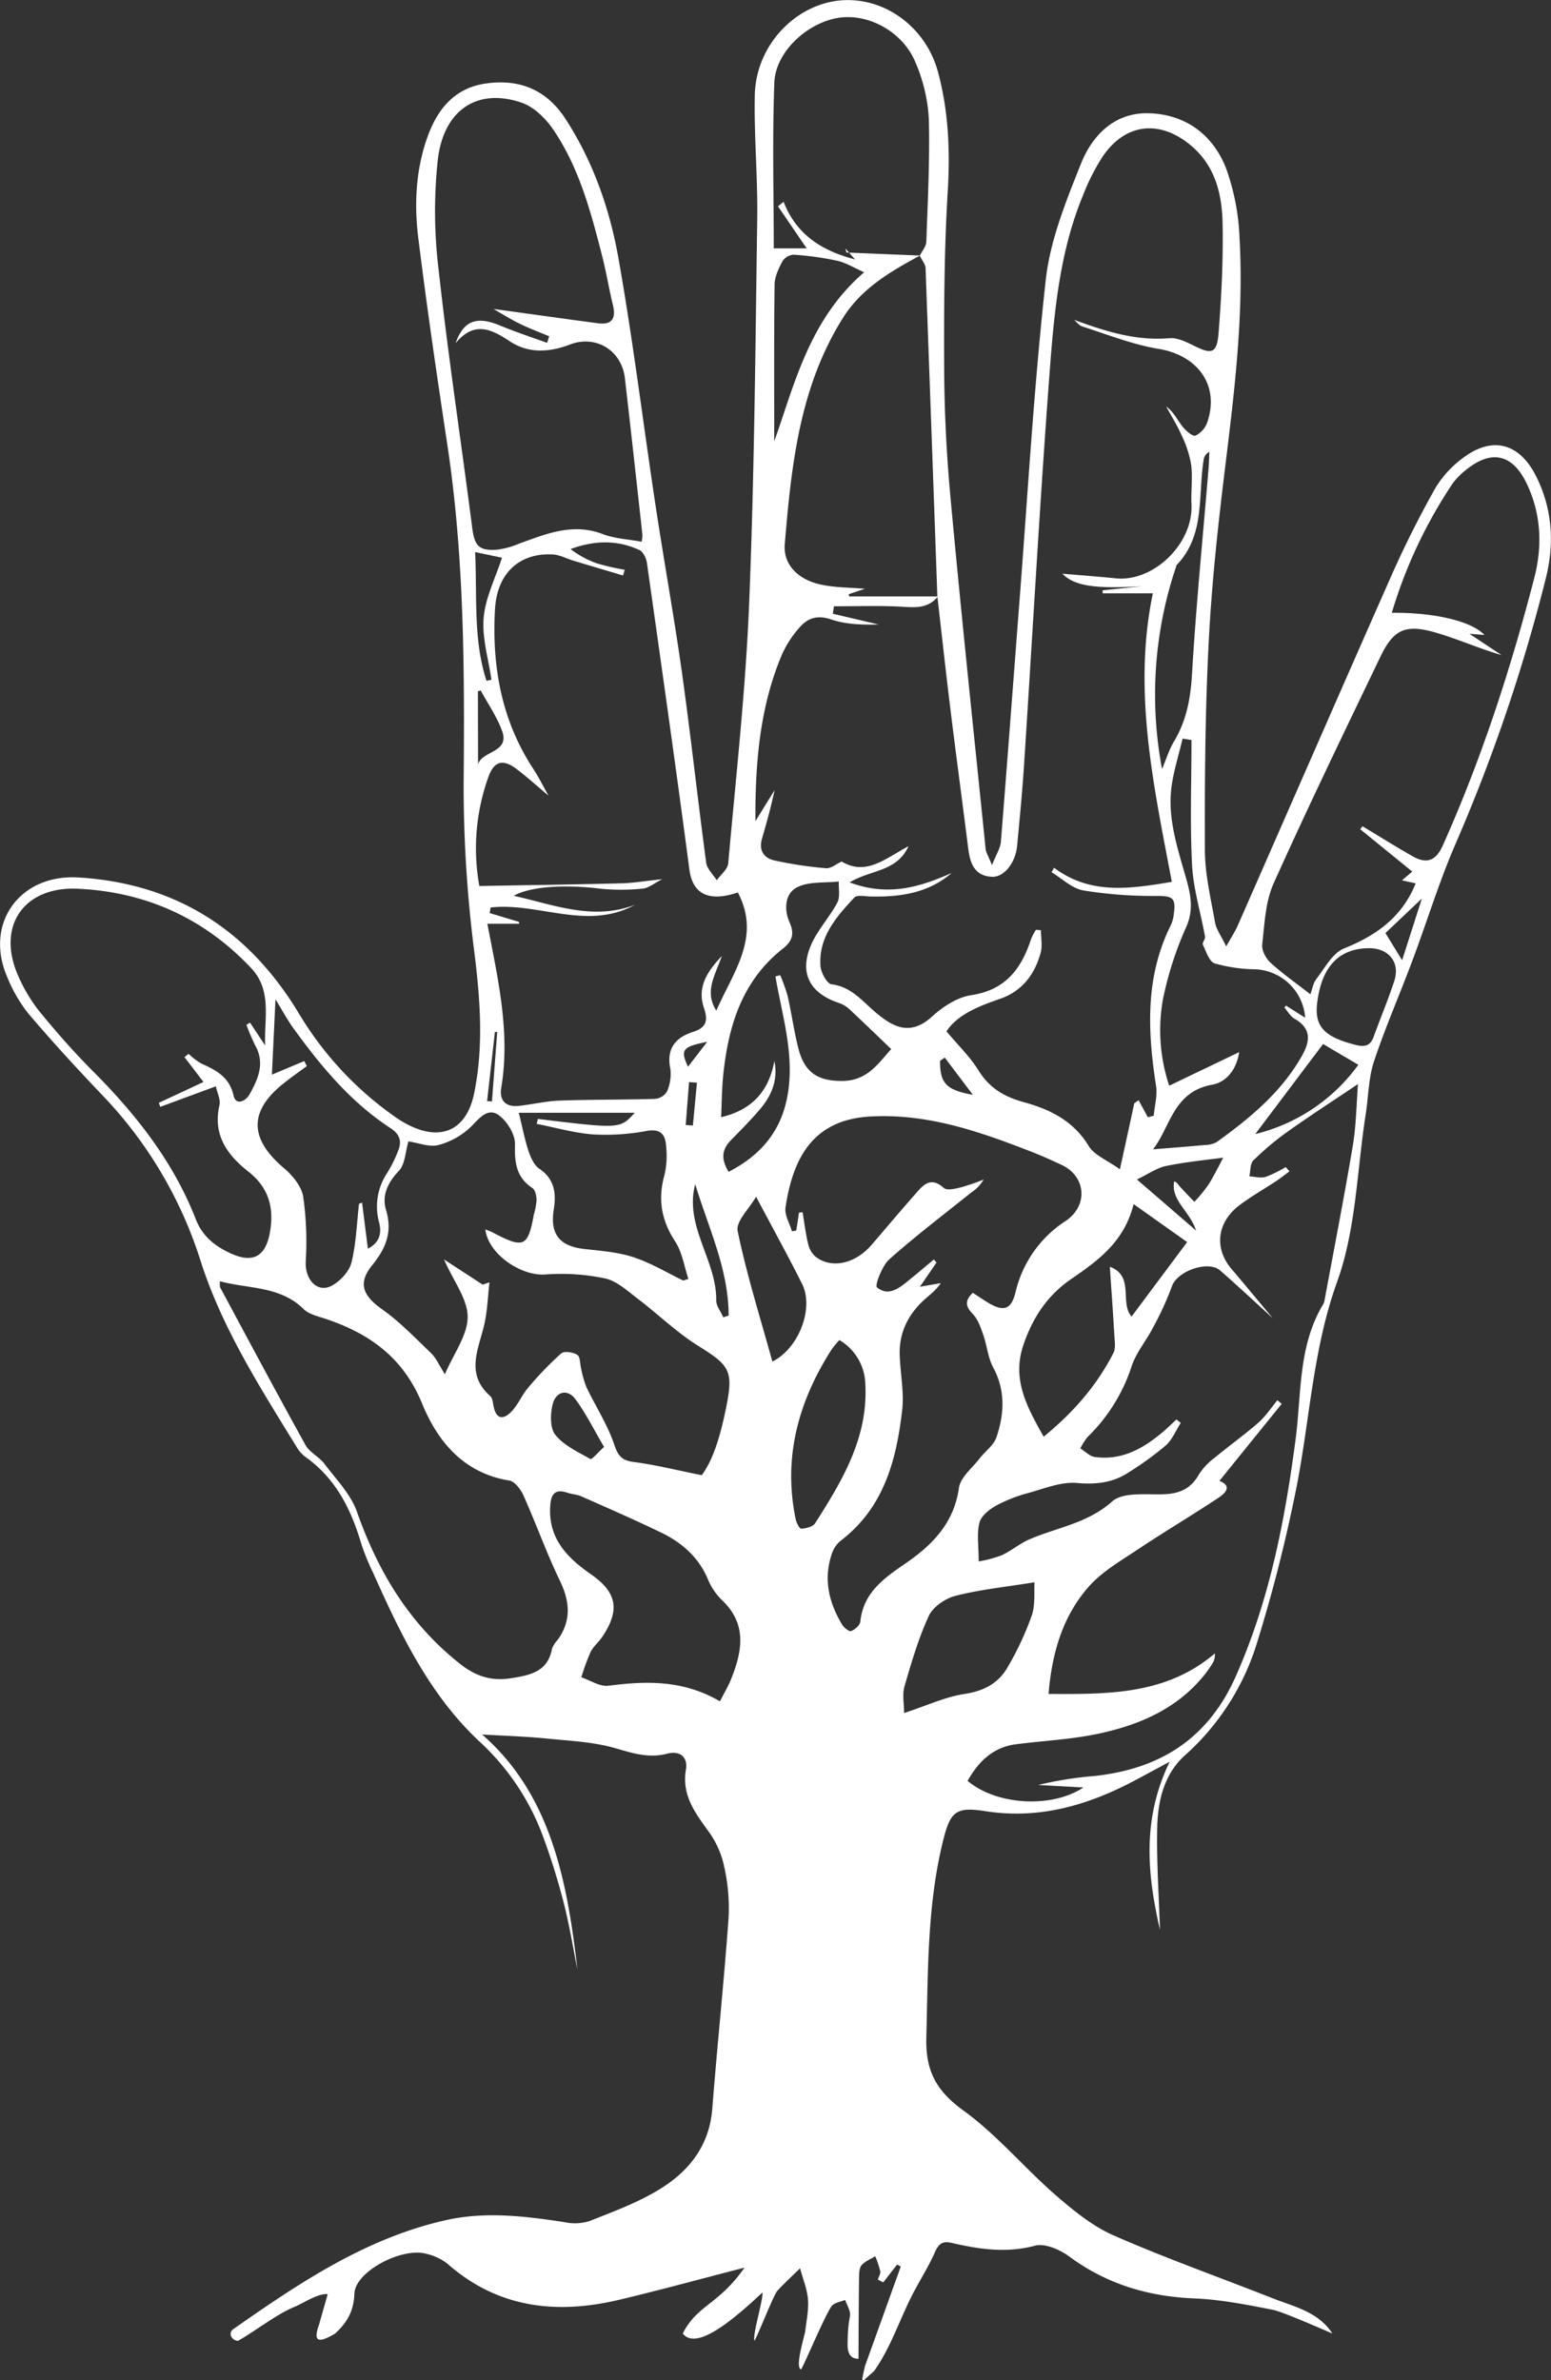 <?xml version="1.0" encoding="UTF-8"?> <svg xmlns="http://www.w3.org/2000/svg" viewBox="0 0 432.45 663.43"><rect x="0" y="0" width="432.45" height="663.43" fill="#333333" stroke="none"/> <defs> <style>.cls-1{fill:#fff;}</style> </defs> <title>logo</title> <g id="Слой_2" data-name="Слой 2"> <g id="Слой_1-2" data-name="Слой 1"> <path class="cls-1" d="M64.36,651a1.63,1.63,0,0,1,.6-1.74c18.35-12.84,36.91-25.36,59.24-30.41,11-2.5,22.2-1.17,33.29.55a13.74,13.74,0,0,0,6.79-.29c6.63-2.63,13.45-5.12,19.49-8.81,8.22-5,14-12.11,14.82-22.45,1.39-17.75,3.26-35.46,4.55-53.21a52.6,52.6,0,0,0-1.21-14.3,25.78,25.78,0,0,0-4.38-9.88c-3.79-5.21-7.48-10.12-6.31-17.18.62-3.76-1.85-5.36-5.25-4.47-5.16,1.34-9.65-.16-14.55-1.57-6-1.72-12.44-2-18.72-2.63s-12.64-.81-18.3-1.15C153.57,500.14,158.15,524.21,161,549c-1.24-6.17-2.23-12.4-3.79-18.49a188.77,188.77,0,0,0-5.62-18.12,67.6,67.6,0,0,0-17.74-26.82c-14.13-13.12-22.22-30.21-29.94-47.44a63.54,63.54,0,0,1-3.19-7.87C97.86,420.57,93.54,412,85.05,406a8.89,8.89,0,0,1-2.3-2.61c-10.3-16.77-21-33.45-26.94-52.31a117.91,117.91,0,0,0-27.7-46.26c-6.88-7.24-13.65-14.59-20.11-22.2a41.16,41.16,0,0,1-6-10.31c-6.45-15,3.56-28.79,20-27.73,27.26,1.74,47.42,14.75,61.43,38.06a94.24,94.24,0,0,0,26.75,28.68,28.85,28.85,0,0,0,3.85,2.31c9.16,4.56,16.08,1.23,18.16-8.84,2.65-12.9,1.74-25.71.15-38.74a365.56,365.56,0,0,1-3.07-47.2c.27-31.69.22-63.3-4.52-94.73-2.91-19.26-5.74-38.54-8.13-57.87-1.17-9.45-.69-19,2.59-28.14,2.84-7.9,7.76-13.74,16.52-14.87C144.82,22,152.34,25,157.58,33c7.77,11.94,12.42,25.23,14.86,39,4.07,22.92,6.88,46.06,10.37,69.08,2.34,15.48,5.15,30.88,7.33,46.38,2.47,17.63,4.39,35.34,6.76,53,.23,1.74,1.93,3.27,2.95,4.9,1.11-1.57,3.05-3.07,3.2-4.73,2.15-24.22,4.86-48.42,5.84-72.69,1.44-35.62,1.73-71.29,2.24-106.95.17-11.48-.91-23-.68-34.47.32-15,13.13-27.14,27.05-26.47,11.06.52,21,8.6,24.06,20.12,2.91,10.86,3.37,21.9,2.69,33.18-1,16.37-1.06,32.82-1,49.23q.09,17.91,1.74,35.78c3,32.77,6.49,65.5,9.82,98.24.1,1,.75,2,1.78,4.55,1.22-3.11,2.33-4.76,2.47-6.5,1.83-22.57,3.49-45.16,5.24-67.74,2.3-29.7,4-59.47,7.3-89.06,1.24-11,5.65-21.84,9.82-32.28,3.2-8,9.49-14.3,18.94-14,10.2.29,17.87,6,21.51,15.39a64.27,64.27,0,0,1,3.74,19.44c1.2,21.38-1.41,42.56-4,63.74-2,16.19-3.76,32.44-4.59,48.72-1,19.29-1.14,38.64-1.07,58,0,6.74,1.64,13.5,2.82,20.21.35,2,1.71,3.75,3.12,6.71,1.47-2.62,2.46-4.08,3.16-5.67,14.35-32.63,28.59-65.3,43-97.88,3.64-8.2,7.7-16.25,12.09-24.08a29,29,0,0,1,7.65-8.42c8.22-6.28,15.81-4.29,20.47,4.94,4.58,9.06,5.16,18.7,2.81,28.27a478.89,478.89,0,0,1-25.4,74.65c-4.52,10.52-7.88,21.54-11.91,32.28-3.5,9.36-7.53,18.53-10.67,28-1.54,4.64-1.53,9.79-2.3,14.69-2.44,15.61-2.68,32-7.94,46.62-6.74,18.68-7.59,37.94-11.27,56.9a425.89,425.89,0,0,1-11,43.5,69.13,69.13,0,0,1-20.19,31.68c-5.78,5.18-7.55,12.61-7.73,20-.22,9.61.47,19.23.76,28.66-3.48-15.29-5.14-30.68,2.72-46.88l-8.79,4.73c-13.34,7.21-27.2,11.48-42.69,9.05-8.16-1.29-9.71.14-11.74,8.36-4.43,18-4.14,36.3-4.64,54.64-.26,9.34,2.73,14.95,10.33,20.44,9.34,6.76,16.91,15.9,25.67,23.54,5,4.33,10.33,8.7,16.29,11.31,14.47,6.34,29.4,11.62,44.11,17.43,6.1,2.41,12.87,3.77,16.81,9.89,0,0-13.73-6.05-16.43-6.58-7.29-1.44-14.68-2.9-22.08-3.21-12.88-.53-24.45-4-34.88-11.7-2.59-1.91-6.76-3.72-9.51-3-8,2.13-15.52,1-23.14-.75-2.75-.65-3.74.25-4.82,2.67-1.87,4.21-4.41,8.11-6.49,12.23-3.49,6.94-5.88,14.42-10.45,20.82-3.86,3.36-3.68,4-2.54-1.35q5-13.9,10-27.8l-1-.58-3.89,5-1.5-.79c.23-.79.8-1.64.67-2.35a28.65,28.65,0,0,0-1.4-4.16c-1.28.8-2.81,1.39-3.78,2.48-.66.75-.71,2.19-.73,3.32-.08,5.26-.14,17.52-.15,22.78-3.67,0-3-4-3-6a34.59,34.59,0,0,1,.64-6c.16-1.4-.86-2.93-1.36-4.4-1.29.55-3.06.76-3.78,1.74-1.82,2.47-7,14.95-8.5,17.63-1.49-.49,0-6,1.13-10.5.34-3,1-6,.79-8.91s-1.44-5.86-2.22-8.78c-2.13,2.1-4.34,4.12-6.36,6.32-.95,1-5.44,12.45-6.34,13.87-.7-1.36,2.7-12.36,2.16-13.4-9,8.44-18.52,16.06-22.16,11.4,4-8,10-8,17.21-18.37-11.67,3-23.33,6.21-35.1,9-17.43,4.09-33.71,2.28-47.76-10.12a15.07,15.07,0,0,0-5.83-2.73c-6.79-1.93-19.86,4.92-20.07,11.09-.17,4.9-2.11,8.15-5.39,11.14-5.06,3-6.06,2-4.47-2.53l2.41-8.45c-2.6-.36-7.11,2.68-9.23,3.52-4.81,1.92-11.21,6.92-15.77,9.48A2.21,2.21,0,0,1,64.36,651ZM256.44,71.28c.64-1.3,1.79-2.58,1.84-3.9.4-11.46,1-22.94.69-34.39a46,46,0,0,0-3.65-15.43C251.88,9,242.42,3.78,234.07,4.93c-8.74,1.21-17.84,9.4-18.17,18.08-.58,15.57-.16,31.18-.16,46.22h9.18c-2.54-3.72-5.27-7.72-8-11.72l1.56-1.27c3.51,9,10.38,13.59,19.93,16.07l-2.72-3.08.33,1.16,20.49.84c-8.23,4.45-16.28,9.13-21.46,17.35-12.15,19.29-14.4,41.19-16.24,63.08-.49,5.79,3.8,9.66,9.17,11.06,4.24,1.11,8.8,1,13.17,1.39l-4.51,1.51.14.62h24.74c-3,3.74-7,3-11,2.82-6-.26-12-.07-18-.07l-.31,2.08,12.8,3c-4.54.1-9.12,0-13.26-1.41-3.87-1.32-6.58-.38-8.87,2.29a29.6,29.6,0,0,0-4.86,7.5c-6.18,14.64-7.46,30.07-7.4,46.44l5.34-8.63c-1,4.77-2.25,9.18-3.52,13.59-.93,3.26.63,5.39,3.57,6A108.48,108.48,0,0,0,230.28,242c1.45.12,3-1.25,4.38-1.87,6.9,4.13,12.26-.92,18.65-4.26-3.27,7.18-10.54,6.52-16.42,10.08,10.81,4.05,19.67,1.26,28.45-2.62-6.51,5.6-14.25,6.7-22.36,6.56-1.63,0-4-.56-4.78.29-5,5.36-10,11-9.44,19.07.13,1.84,1.82,4.94,3.09,5.1,5.74.73,8.75,4.95,12.7,8.18,4.44,3.63,9.24,6.44,15.43.72,3-2.73,7-5.3,10.82-5.87,9.58-1.43,14-7.38,16.71-15.7a16.45,16.45,0,0,1,1.33-2.52l1.39.12c0,2.13.47,4.39-.09,6.36-1.69,6.07-5.23,10.71-11.48,12.83-6,2.05-11.8,4.44-14.76,9,3.27,3.91,6.56,7.08,8.9,10.84,3,4.91,7.19,7.41,12.63,8.89,7.31,2,13.88,5.21,18.14,12.25,1.52,2.52,5,3.84,8.68,6.47,1.55-7.05,2.8-12.72,4-18.4l1.22-.85,2.57,4.74,1.64-.42c.25-2.78,1.07-5.64.65-8.32-2.38-15.34-3.06-30.44,4.15-44.87a9.4,9.4,0,0,0,.78-2.87c.67-4.77-.28-5.21-5-5.21a118.69,118.69,0,0,1-20.21-1.53c-3.15-.55-5.92-3.31-8.86-5.07.24-.42.47-.84.7-1.26,10.16,7.64,21.26,5.87,32.84,3.94-5.08-26.9-10.95-53.26-5.29-80.42h-14l0-.84,11-1.15c-12.76.8-18.88,0-22.23-3.48,4.85.41,9.95.79,15,1.3,10.32,1,21.53-9.54,21-20.69-.17-3.65.36-7.37-.09-11a30.32,30.32,0,0,0-2.68-8.22c-1.21-2.76-2.84-5.33-4.29-8,2.11,1.52,3.06,3.67,4.46,5.47.94,1.21,2.85,2.94,3.73,2.64a6.44,6.44,0,0,0,3.3-3.79c3.46-10.21-2.69-18.58-13.6-20.38-7.26-1.2-14.26-4-21.35-6.27-.85-.27-1.49-1.21-2.23-1.83,8.86,3.26,17.31,5.93,26.64,5.12,2.13-.18,4.54,1,6.58,2,5.25,2.65,6.63,2.34,7.1-3.64.79-10.1,1.3-20.25,1.1-30.36-.16-8.06-2-15.89-8.68-21.59-8.8-7.44-18.45-6.41-24.85,3.1a60.18,60.18,0,0,0-5.38,10.66c-6.28,15.15-7.93,31.32-9.16,47.38-2.84,37.18-4.87,74.42-7.3,111.64-.49,7.47-1.22,14.93-1.93,22.39-.45,4.67-3.64,8.71-7,8.55-4.88-.23-6.11-3.77-6.62-7.9-1.59-12.71-3.32-25.41-4.88-38.13-1.32-10.72-2.5-21.45-3.73-32.18q-1.61-45.65-3.28-91.3C258.14,73.75,257.05,72.53,256.44,71.28Zm-71.8,173.78c-2.23,1.11-3.81,2.49-5.49,2.63a58.42,58.42,0,0,1-11.9,0c-9.82-1.21-19.51-.6-24,2,11.11,2.45,22.05,7,33.77,2.51-13.26,7.29-26.87-.73-40.23.74l-.26,1.56,8.15,2.45.09.52h-8.89c3,15.58,6.44,30.39,3.88,45.72-.59,3.53,1.23,5.45,4.91,5.05s7.57-1.34,11.38-1.47c8.87-.32,17.75-.21,26.62-.48a4.38,4.38,0,0,0,3.3-2.06,12.06,12.06,0,0,0,.94-6.33c-1.18-5.61,1.48-8.73,6.27-10.26,3.89-1.25,4.26-3.24,3.08-6.75-1.77-5.25.34-9.56,5-14.4-2,5.63-4.88,9.91-1.54,15.21,4.74-10.85,12.56-20.54,6-32.94-8.16,2.76-12.61.39-13.5-6.37-3.77-28.54-7.81-57-11.85-85.53-.18-1.29-1.05-3.07-2.1-3.55-6.25-2.9-12.66-2.69-19.19-.26a27.47,27.47,0,0,0,7.39,4,70.7,70.7,0,0,0,7.71,1.77l-.47,1.59c-4.64-1.39-9.28-2.76-13.92-4.16-1.87-.57-3.71-1.59-5.61-1.7-9.11-.54-15.57,5-16.16,15.2-.9,15.72,1.72,30.85,10.57,44.4,1.76,2.71,3.2,5.62,4.34,7.63-2.59-2.18-5.62-4.92-8.85-7.39-3.67-2.82-6.21-2.36-7.8,1.89a58.8,58.8,0,0,0-2.63,30.68c13.85-.25,26.94-.43,40-.76C177,246.07,180.31,245.5,184.64,245.06Zm170.27,122.4c-5.46-5-10-9.22-14.71-13.34-3.34-2.94-12,.2-13.43,4.38A86.81,86.81,0,0,1,321.51,370c-1.9,3.68-4.74,7-6,10.86a48.32,48.32,0,0,1-12.29,19.69,17.53,17.53,0,0,0-2,3.17c1.34.83,2.6,2.18,4,2.38,7.54,1.06,13.56-2.36,19.05-7,1.29-1.1,2.5-2.29,3.75-3.45l1.2.95c-1.37,2.13-2.37,4.69-4.2,6.31a87.91,87.91,0,0,1-10.5,7.59c-4.34,2.82-9,3.31-14.29,2.85-4.34-.37-9,1.53-13.35,2.75a41.21,41.21,0,0,0-9.05,3.51c-1.94,1.08-4.26,2.9-4.74,4.8-.79,3.12-.21,6.58-.21,10.81a35.87,35.87,0,0,0,6.32-1.68c2.71-1.23,5.06-3.28,7.79-4.46,7.73-3.36,16.23-4.44,23.08-10.57,2.93-2.62,9.18-1.9,13.93-2s8-1.44,10.32-5.6a17.85,17.85,0,0,1,4.35-4.59c4-3.33,8.3-6.37,12.23-9.81,2-1.77,3.52-4.13,5.26-6.22l1.21,1L340,412.76c3.74,1.5,1.54,3.52-.35,4.77-7.32,4.86-14.89,9.34-22.21,14.22-4.79,3.2-10,6.18-13.79,10.4-7.36,8.29-10.35,18.58-11.29,30,16.89.1,32.9.18,46.35-11.28a4.36,4.36,0,0,1-.43,2.41,32,32,0,0,1-2.25,3.3c-7.66,9.7-18.35,14.24-29.93,16.69-7.46,1.57-15.17,1.93-22.76,2.9-6.53.83-10.51,4.86-13.56,10.21,8.37,7,23.77,7.56,32.29,1.84l-12.6-.69a102.17,102.17,0,0,1,15.77-2.51c18.21-2,31.59-10.36,39.33-27.8,9.38-21.16,13.7-43.4,16.67-66.08,1.67-12.73.67-26,7.72-37.65a4.36,4.36,0,0,0,.42-1.44c2.63-14.21,5.41-28.4,7.8-42.65.92-5.48,1-11.1,1.45-17.24-7.1,4.77-13.47,8.89-19.64,13.28a78.06,78.06,0,0,0-9.52,8c-.93.92-.78,2.93-1.13,4.44,1.52.09,3.16.56,4.54.16a33.7,33.7,0,0,0,5.6-2.74l1.05,1.19c-1.28.94-2.52,1.93-3.84,2.8-3.33,2.21-6.82,4.18-10,6.57-6.47,4.83-7.24,12.18-2.19,18C347.13,358.11,350.65,362.39,354.91,367.46ZM152.56,95.56l.56-1.83c-2.75-1.15-5.55-2.19-8.22-3.5s-5-2.8-7.32-4.12c9.89,1.35,19.53,2.72,29.2,4,4,.51,5-1.51,4.1-5.13-1.09-4.53-1.85-9.15-3-13.66-3.14-12.28-6.4-24.6-13.64-35.23-2.11-3.1-5.39-6.3-8.81-7.47-12.1-4.15-21.58,1.76-23.33,15.63a134.36,134.36,0,0,0,.23,31.24c2.63,23.82,6.24,47.54,9.29,71.31.68,5.33,1.77,6.79,7.06,6.41a23.66,23.66,0,0,0,6.18-1.73c7.53-2.71,14.89-5.8,23.2-2.61,3.31,1.27,7.06,1.42,10.84,2.13a9.27,9.27,0,0,0,.22-1.92c-1.61-14.56-3.2-29.12-4.89-43.67-.9-7.75-8.08-12.15-15.32-9.38-5.78,2.21-11.58,2.55-16.8-.92s-9.93-5.66-15.08.54c2.27-6.41,6-7.57,12.35-4.93C143.69,92.49,148.16,94,152.56,95.56ZM379.25,231.12l.66-.81c4.62,2.78,9.19,5.64,13.87,8.31,3.89,2.23,6.52,1.47,8.52-3,10.76-24.08,18.9-49.06,25.49-74.55,2.29-8.83,1.95-17.8-2.14-26.34-3.81-7.94-9.54-9.48-16.42-4.12a19.64,19.64,0,0,0-4.24,4.2,133.26,133.26,0,0,0-16.93,36c12-.13,22.3,2.37,25.84,6.18l-4.21-.34,9,5.95c-6.53-1.9-12.59-4.66-18.93-6.43-8-2.23-11.3-.57-14.85,6.83-10.09,21-20.26,42-29.8,63.24-2.3,5.13-2.52,11.26-3.18,17-.19,1.62,1,3.91,2.32,5.09,3.38,3.09,7.17,5.74,11.12,8.81.49-1.33.72-3.06,1.65-4.26,2.37-3.05,4.5-7.22,7.71-8.51,9-3.63,16.15-8.67,20-18.15l-3.83-.84,2.87-2.44ZM222.78,338l1-.11c.5,3,.86,6.05,1.59,9a6.51,6.51,0,0,0,2.14,3.49C232,353.7,238.45,352.24,243,347c4-4.65,8-9.42,12.05-14,2.16-2.43,4.25-5.35,8.12-1.87.86.78,3.22.19,4.79-.19a62.18,62.18,0,0,0,6.29-2.15,11,11,0,0,1-3.51,3.65c-7.66,6.14-15.49,12.08-22.81,18.6-2,1.81-4.06,7.27-3.42,7.79,3.3,2.7,6.36.09,9.1-2.15,2.27-1.85,4.51-3.74,6.76-5.62l.74.85-4.61,6.74,5.8-1c-1.44,2.15-3.22,3.36-4.78,4.8-4.32,4-6.8,9-6.67,14.93.12,5.25,1.29,10.57.69,15.71-1.62,14-5.14,27.25-17.22,36.42a7.93,7.93,0,0,0-2.42,3.67c-2.35,7-.79,13.48,2.86,19.59.52.88,2,2.07,2.53,1.86,1.07-.4,2.47-1.62,2.58-2.62.85-8.15,6.62-12.12,12.68-16.29,7.37-5.07,13.45-11.18,14.82-21,.42-2.95,3.71-5.53,5.77-8.21,1.55-2,4-3.72,4.72-6,2.17-6.45,2.51-12.95-.94-19.36-1.45-2.71-1.7-6-2.74-9-.73-2.07-1.48-4.38-2.94-5.89-2.09-2.16-2.26-3.73,0-5.92,1.52,1,2.87,1.92,4.28,2.77,4.32,2.61,6.46,1.89,7.62-2.89a32.44,32.44,0,0,1,14-19.91c6.35-4.28,5.68-12.45-1.17-15.63-2.72-1.27-5.46-2.51-8.25-3.6-14.48-5.65-29-10.75-45-9.88s-21.62,11.48-23.7,25.36c-.32,2.08,1.15,4.42,1.79,6.64L222,343C222.29,341.32,222.53,339.65,222.78,338Zm-88.2,20.07,1.89-.64c-.46,4-.57,8-1.47,11.88-1.61,6.84-5.28,13.68,1.68,19.8.64.57.74,1.82.93,2.79.78,4,2.93,3.77,5.13,1.4,1.78-1.92,2.82-4.52,4.53-6.52a93.19,93.19,0,0,1,9.2-9.54c.82-.73,3.33-.35,4.5.41.84.54.72,2.54,1.07,3.88a29.22,29.22,0,0,0,1.48,5.14c2.54,5.32,5.84,10.37,7.72,15.91,1.09,3.25,2.12,4.5,5.51,4.93,5.92.76,11.75,2.24,18.92,3.67,3.37-4.57,5.3-11.54,6.76-18.7,2.14-10.46,1.07-11.85-7.79-17.37-6-3.75-11.19-8.84-16.87-13.15-2.84-2.16-5.78-4.91-9.05-5.62a59.13,59.13,0,0,0-16.69-1.1c-6.74.5-15.93-5.7-16.71-12.58.87.37,1.62.61,2.3,1,8.43,4.41,9.59,3.88,11.23-5.15a18.76,18.76,0,0,0,.75-3.9c0-1.2-.33-2.92-1.14-3.45-4.54-3-5-7.09-4.87-12.18.08-2.72-2.13-6.37-4.44-8.08-3-2.25-5.29.53-7.67,3a20.88,20.88,0,0,1-9.18,5.24c-2.46.69-5.46-.55-8.42-1-.87,2.91-.91,6.39-2.68,8.23-3.11,3.26-4.77,6.9-3.59,10.8,1.89,6.22,0,10.74-3.84,15.49-4.1,5.07-2.58,8.49,2.81,12.31,4.94,3.5,9.23,8,13.61,12.19,1.43,1.38,2.25,3.39,3.85,5.89,2.53-5.89,6.34-10.92,6.35-15.94s-3.87-9.87-6.59-16.06Zm-73.3-.93c.06.86-.06,1.4.14,1.77,7.87,14.65,15.7,29.32,23.76,43.87,1.16,2.07,3.8,3.27,5.28,5.23,3.25,4.32,7.34,8.46,9.07,13.38,5.9,16.74,14.63,31.23,28.73,42.37,4.41,3.49,8.84,4.91,14.31,4,5.23-.84,10.17-1.77,11.34-8.2a7.5,7.5,0,0,1,1.6-2.51c3.81-5.34,3.42-10.59.62-16.4-3.74-7.75-6.64-15.9-10.15-23.77-.77-1.71-2.46-4-4-4.21-12.75-2.07-20-10.93-24.33-21.54-5.21-12.68-14.52-19.36-26.69-23.47-2.19-.75-4.79-1.28-6.32-2.79C78.06,358.39,69.35,359.3,61.28,357.12Zm-4.54-55.56-5.31-6.94,1.17-.89a19.3,19.3,0,0,0,3.47,2.66c4.17,1.89,7.88,3.71,9.07,9,.64,2.82,3.36,1.55,4.45-.39,2.37-4.26,4.35-8.66,1.57-13.62a57.38,57.38,0,0,1-2.45-5.75l1-.61q2.1,3.18,4.22,6.36c-.31-7.52,2-15.31-3.93-21.59-13.11-13.89-29.32-21.19-48.25-22.09C6.48,247-1.1,258.33,5.15,272.17a44.56,44.56,0,0,0,5.9,9.81c4.74,5.78,9.7,11.43,15,16.73,12,12.05,22.33,25.2,28.55,41.15,1.88,4.8,5.36,7.48,9.67,9.47,6.25,2.89,9.81.92,11-5.89s-.31-12.37-6-16.86c-5.86-4.61-10-10.22-8.08-18.5.37-1.59-.66-3.52-1-5.29l-15.5,5.72-.4-1.12Zm275.47-95.32-2.48-.39c-1,4.27-2.34,8.49-3,12.82-1.34,8.82,1.4,17.1,3.79,25.45,1.31,4.56,2.47,9,.31,14.05a95.53,95.53,0,0,0-6.64,20.68A48.93,48.93,0,0,0,326,302.62l19.49-9.35c-.6,4.35-3.21,8.3-7.53,9.08-10.86,1.94-11.61,11.79-16.47,18,5.07-.41,9.75-.76,14.42-1.2a7.06,7.06,0,0,0,3.32-.81c9.22-6.65,17.95-13.81,23.71-23.92,2.35-4.13,2.84-7.69-2-10.47-1.16-.67-1.9-2.06-2.83-3.12l.44-.54,5.36,3.38a14.57,14.57,0,0,0-14-13.5,42.93,42.93,0,0,1-11.23-1.64c-1.52-.5-2.39-3.32-3.29-5.21-.26-.52.72-1.55.6-2.24-1.2-6.68-3.27-13.3-3.62-20C331.77,229.52,332.21,217.87,332.21,206.24Zm-131.5,268c1.21-2.38,2.24-4.08,3-5.9,3.22-7.92,4.79-15.63-2.53-22.48a17.31,17.31,0,0,1-3.85-5.8c-2.56-6-7.1-10-12.78-12.8-7.43-3.6-15-6.9-22.55-10.24-1.2-.53-2.61-.54-3.88-1-3.38-1.09-4.48.43-4.7,3.62-.63,9.05,4.6,14.45,11.35,19.14,7.3,5.07,8.13,10,3.2,17.37-1,1.51-2.54,2.74-3.33,4.35a62.42,62.42,0,0,0-2.55,7c2.52.84,5.16,2.65,7.53,2.35C180.2,468.49,190.52,468.24,200.71,474.2ZM84.84,295.75l.71,1.41c-2.08,1.53-4.19,3-6.22,4.61-10,7.82-9.91,15.55-.2,23.79,2.39,2,4.93,5.06,5.41,8a89,89,0,0,1,.7,18.11c-.22,5.06,3.3,8.88,7.34,6.65,2.33-1.29,4.79-3.92,5.41-6.39,1.32-5.32,1.48-10.93,2.12-16.41l.84-.31c.54,4.26,1.08,8.53,1.63,12.84,2.91-1.53,4-3.87,3.13-7.29A16.82,16.82,0,0,1,108,326.87a37.78,37.78,0,0,0,2.89-5.8c1.18-2.75.81-4.78-2.08-6.67-10.89-7.12-19.12-16.95-26.68-27.35-2-2.71-3.57-5.69-5.32-8.51q-.52,11.06-1,21Zm163.65-3.34c-4.1-3.92-7.86-7.58-11.7-11.15a8.45,8.45,0,0,0-2.95-1.73c-8.09-2.72-11.07-8.33-7.69-16.16,1.82-4.2,5.16-7.71,7.31-11.79.84-1.59.32-3.9.42-5.88-3.9.44-8.28-.06-11.58,1.59-3.56,1.77-3.71,6.32-2.13,9.85,1.46,3.29.62,5.29-1.9,7.28-11.34,8.92-15.17,21.46-16.6,35.06-.42,4-.42,8-.61,11.91,8.85-2.07,13.33-7.46,14.86-15.65,1.09,5.53-.94,9.9-4.28,13.75-2.5,2.89-5.2,5.62-7.88,8.36s-2.63,5.4-.61,8.77c8.52-4.36,14.13-10.7,16.16-19.93,2.26-10.26-.28-20.18-2.28-30.12-.3-1.47-.55-2.94-.83-4.41l1.34-.34a49.21,49.21,0,0,1,2.08,5.82c1.1,4.86,1.77,9.83,3,14.65,1.74,6.74,5.51,9.1,12.41,9S245,296.24,248.49,292.41Zm-58,64.52,1.45-.46c-1.18-3.5-1.72-7.42-3.68-10.42-3.85-5.88-4.89-11.76-3-18.5a24.23,24.23,0,0,0,.44-8.34c-.23-3-1.56-4.64-5.3-4a62.64,62.64,0,0,1-14.89,1c-5.33-.38-10.58-1.92-15.87-2.95l.33-1.38c22.92,2.79,22.92,2.79,27-1.71H144.64c1,3.9,1.61,7.29,2.69,10.55.6,1.81,1.52,4,3,5,4.31,2.92,4.8,6.87,4.07,11.42-1.1,6.88,1.64,10.23,8.56,11,4.6.5,9.34.86,13.68,2.29C181.44,352,185.89,354.69,190.49,356.93Zm125.59-21.31c-2.64,10.61-10.07,15.84-17.5,20.95-6.78,4.66-10.89,11.15-13.37,18.73-3,9.3,1.15,16.95,5.79,25.15,8.41-6.88,14.86-14.35,19.44-23.33.67-1.32.37-3.2.27-4.81-.36-6.33-.82-12.66-1.27-19.23,7,2.59,2.65,10.1,6.07,13.88L331,346.21Zm-64,141.85c6.19-2,11.39-4.48,16.84-5.31s9.52-3,12.1-7.58a84.94,84.94,0,0,0,6.68-14.35c1-3.07.58-6.64.75-9.2-7.93,1.29-15.12,2-22.05,3.78-2.83.71-6.26,3.07-7.43,5.59-2.9,6.28-4.85,13-6.79,19.69C251.54,472.31,252.08,474.88,252.08,477.47Zm-18-104a27.41,27.41,0,0,0-2.16,2.59c-9.31,14.54-13.65,30.15-10.06,47.42.21,1,1.1,2.67,1.56,2.63,1.35-.11,3.22-.55,3.85-1.53,7.56-11.83,14.79-23.87,14-38.69A14.65,14.65,0,0,0,234.05,373.52Zm6.84-297.59c-2.74-1.21-5-2.63-7.5-3.2A83,83,0,0,0,221.32,71a4,4,0,0,0-3.14,1.79c-1.06,2-2.18,4.33-2.21,6.53-.19,15.24-.1,30.49-.1,43.68C221.38,107.77,225.42,89.27,240.89,75.93ZM324,214.35c1.23-2.88,2-5.48,3.37-7.74,3.51-5.9,4.63-12.18,5-19,1.13-18.94,3-37.83,4.58-56.75.13-1.63.17-3.27.25-4.91a2.89,2.89,0,0,0-1.61,2.27c-1.6,10,.49,20.94-7.53,29.29-.1.11-.1.31-.15.47A111.48,111.48,0,0,0,324,214.35ZM215.35,379.51c7.42-3.67,11.65-14.93,8.3-21.62-3.9-7.79-8.12-15.43-12.84-24.33-1.88,3.31-5.69,6.9-5.14,9.57C208.19,355.26,211.94,367.14,215.35,379.51ZM381.58,264.29c-8.36.11-13.16,5.27-14.34,15.4-.76,6.48,2.07,9.37,10.79,11.57,2.6.66,4.12.17,5-2.37,1.89-5.16,4-10.23,5.72-15.45S387.17,264.22,381.58,264.29ZM350,316.09a50,50,0,0,0,28.73-19.3L368.9,291Zm-8.92,6.58c-4.47.62-10.26,1.16-15.93,2.32-2.62.53-5,2.26-8.15,3.77L333.5,343c-1.92-5.66-7.1-8.42-6.11-13.72.88.29,1.1.91,1.5,1.36,1.34,1.48,2.74,2.9,4.12,4.35a44,44,0,0,0,3.92-4.76C338.71,327.35,340.21,324.26,341.06,322.67ZM168.43,403.3c-2.85-4.82-5.06-9.35-8-13.3-2.32-3.09-5.44-2-6.31,1.32-.7,2.71-.81,6.7.71,8.6,2.4,3,6.33,4.78,9.79,6.76C165,406.9,166.56,405,168.43,403.3Zm33.22-36.13,1.51-.47c0-12.9-5.66-24.53-9.32-36.63-3.1,11.67,6,21.21,5.86,32.39C199.68,364,201,365.6,201.65,367.17Zm-66-177.42,1.38-.28c-.82-5.74-2.64-11.56-2.18-17.19s3.23-11,5.11-16.83l-7.48-1.57C133.06,166.36,131.91,178.27,135.64,189.75Zm-2.36,23.32c1-3.79,8.87-3.29,6.74-9.23-1.43-4-3.94-7.6-6-11.38l-.78.22Zm253,47,4.65,7.58c1.77-5.54,3.43-10.71,5.5-17.19ZM263.42,294.78l-1.32.92c0,6.28,1.68,8.09,9.15,9.46Zm-72.23,18.79,2,.15,1.13-11.94-2.2-.17Zm6-23.19c-6.94,1.38-7.57,2.23-5.36,6.95Zm-58.54-2.74-.66,0q-1.09,9.63-2.18,19.27l1.36.1Q137.9,297.31,138.64,287.64Z"></path> </g> </g> </svg> 